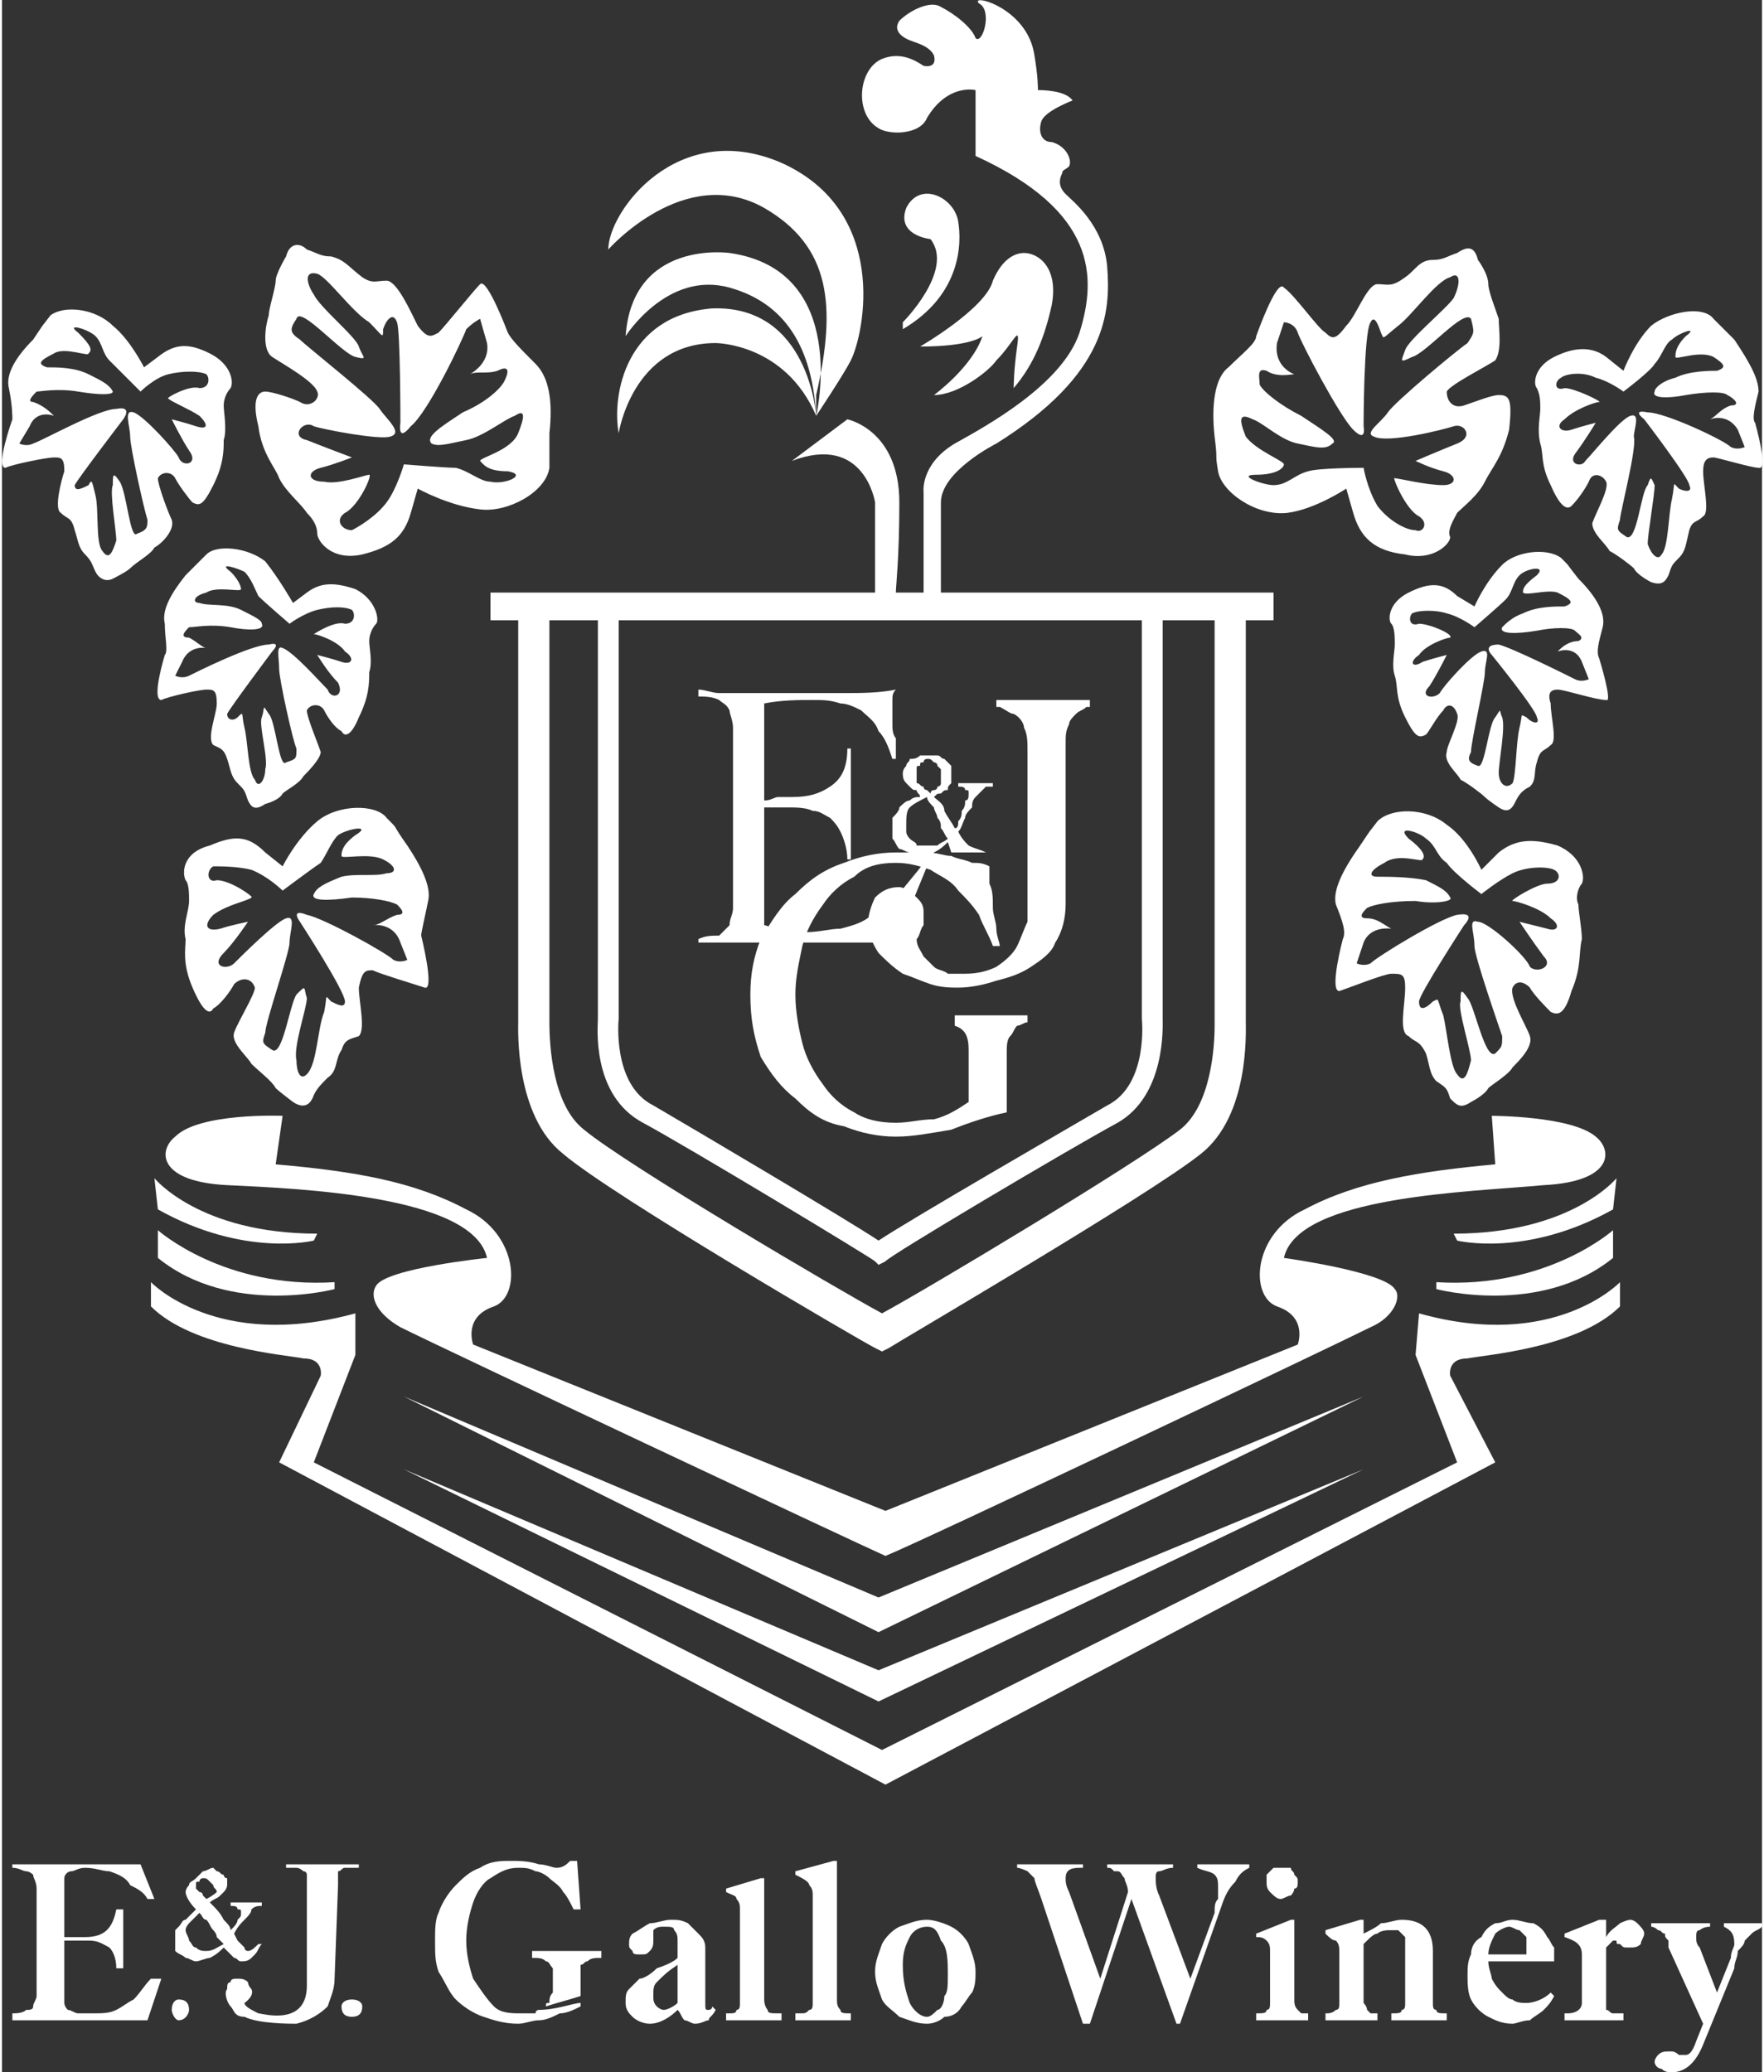 <?xml version="1.0" encoding="UTF-8"?>
<svg xmlns="http://www.w3.org/2000/svg" xmlns:xlink="http://www.w3.org/1999/xlink" xmlns:xodm="http://www.corel.com/coreldraw/odm/2003" xml:space="preserve" width="275px" height="323px" version="1.0" style="shape-rendering:geometricPrecision; text-rendering:geometricPrecision; image-rendering:optimizeQuality; fill-rule:evenodd; clip-rule:evenodd" viewBox="0 0 5.08 5.98">
 <rect x="0" y="0" width="5.08" height="5.98" fill="#333333" stroke="none"/>
 <defs>
  <style type="text/css">
   
    .fil1 {fill:white}
    .fil0 {fill:white;fill-rule:nonzero}
   
  </style>
 </defs>
 <g id="Capa_x0020_1">
  <g id="_2536689834528">
   <g>
    <polygon class="fil0" points="1.16,4.03 2.53,4.61 3.93,4.03 2.53,4.71 "></polygon>
   </g>
   <g>
    <polygon class="fil0" points="1.16,4.24 2.53,4.82 3.93,4.24 2.53,4.91 "></polygon>
   </g>
   <g>
    <path class="fil0" d="M0.44 3.4c0,0 0.13,0.16 0.47,0.16l-0.01 0.02c0,0 -0.2,0.05 -0.45,-0.09l-0.01 -0.09z"></path>
   </g>
   <g>
    <path class="fil0" d="M0.45 3.55c0,0 0.19,0.17 0.51,0.15l0 0.02c0,0 -0.3,0.08 -0.51,-0.09l0 -0.08z"></path>
   </g>
   <g>
    <path class="fil0" d="M4.6 3.28c-0.07,-0.06 -0.3,-0.06 -0.3,-0.06l0.01 0.14c-0.22,0.02 -0.4,0.05 -0.55,0.13 -0.15,0.07 -0.16,0.25 -0.08,0.28 0.09,0.03 0.06,0.11 0.06,0.11l-1.19 0.48 0 0 -1.19 -0.48c0,0 -0.03,-0.08 0.06,-0.11 0.08,-0.03 0.07,-0.21 -0.08,-0.28 -0.15,-0.08 -0.32,-0.11 -0.55,-0.13l0.02 -0.14c0,0 -0.24,-0.01 -0.31,0.06 -0.05,0.04 -0.05,0.13 0.15,0.14 0.21,0.01 0.71,0.03 0.75,0.21 0,0 -0.29,0.03 -0.32,0.08 -0.02,0.03 0,0.08 0.07,0.12 0.12,0.06 1.31,0.62 1.4,0.66l0 0c0.1,-0.04 1.28,-0.6 1.4,-0.66 0.07,-0.03 0.09,-0.09 0.07,-0.11 -0.03,-0.05 -0.32,-0.09 -0.32,-0.09 0.04,-0.18 0.54,-0.19 0.75,-0.21 0.2,-0.01 0.2,-0.1 0.15,-0.14z"></path>
   </g>
   <g>
    <path class="fil0" d="M4.66 3.4c0,0 -0.13,0.16 -0.47,0.16l0.01 0.02c0,0 0.2,0.05 0.45,-0.09l0.01 -0.09z"></path>
   </g>
   <g>
    <path class="fil0" d="M4.65 3.55c0,0 -0.19,0.17 -0.51,0.15l0 0.02c0,0 0.3,0.08 0.51,-0.09l0 -0.08z"></path>
   </g>
   <g>
    <path class="fil0" d="M4.23 3.92c0.05,-0.01 0.32,-0.03 0.44,-0.15l0 -0.07c0,0 -0.19,0.2 -0.58,0.09l-0.01 0.12 0.12 0.31 -1.66 0.83 -1.64 -0.83 0.12 -0.31 0 -0.12c-0.4,0.11 -0.59,-0.09 -0.59,-0.09l0 0.07c0.12,0.12 0.39,0.14 0.44,0.15 0.06,0 0.05,0.05 0.05,0.05l-0.12 0.25 1.75 0.93 1.76 -0.93 -0.13 -0.25c0,0 -0.01,-0.05 0.05,-0.05z"></path>
   </g>
  </g>
  <g id="_2536689837792">
   <g>
    <path class="fil0" d="M2.25 0.47c0.31,0.14 0.24,0.49 0.2,0.57 -0.02,0.04 -0.1,0.16 -0.1,0.16l0 -0.06c0.06,-0.26 0.04,-0.43 -0.15,-0.54 -0.23,-0.13 -0.45,0.12 -0.45,0.12 0,-0.11 0.2,-0.38 0.5,-0.25zm-0.45 0.5l0 0c0,0 0.12,-0.19 0.3,-0.14 0.18,0.05 0.24,0.2 0.25,0.37 0,0 0.1,-0.42 -0.25,-0.47 0,0 -0.28,-0.04 -0.3,0.24zm-0.02 0.28l0 0c0,0 0.04,-0.26 0.28,-0.26 0,0 0.2,0 0.29,0.21 0,0 -0.02,-0.32 -0.3,-0.31 -0.25,0.02 -0.29,0.25 -0.27,0.36z"></path>
   </g>
  </g>
  <g id="_2536689839808">
   <g>
    <path class="fil0" d="M2.68 0.69c0,0 -0.1,-0.01 -0.07,-0.09 0.04,-0.08 0.14,-0.03 0.15,0.04 0.01,0.06 0.01,0.21 -0.16,0.31l0 -0.02c0,0 0.15,-0.15 0.08,-0.24zm0.15 0.28l0 0c-0.03,0.09 -0.14,0.17 -0.14,0.17 0.07,0 0.16,-0.07 0.18,-0.1 0.05,-0.05 0.07,-0.11 0.06,-0.04 -0.01,0.07 -0.01,0.12 -0.01,0.12 0.06,-0.07 0.09,-0.15 0.11,-0.24 0.02,-0.11 -0.04,-0.15 -0.08,-0.15 -0.02,0 -0.06,0.01 -0.09,0.08 -0.02,0.08 -0.21,0.19 -0.21,0.19 0.15,0 0.18,-0.03 0.18,-0.03zm0.84 0.82l0 0 0 -0.08 -0.96 0c0,-0.03 0,-0.16 0,-0.26 0,-0.09 0.16,-0.17 0.16,-0.17 0.32,-0.2 0.33,-0.38 0.32,-0.51 -0.01,-0.12 -0.1,-0.19 -0.12,-0.21 -0.02,-0.02 -0.02,-0.04 -0.01,-0.06 0,-0.01 0.01,-0.01 0.02,-0.02 0.01,-0.02 -0.01,-0.06 -0.05,-0.07 -0.03,0 -0.04,-0.03 -0.03,-0.06 0.01,-0.03 0.09,-0.06 0.09,-0.06 -0.02,-0.03 -0.09,-0.03 -0.1,-0.03 0,-0.01 0,-0.04 -0.01,-0.1 -0.02,-0.14 -0.19,-0.18 -0.16,-0.15 0.04,0.02 0.01,0.12 -0.01,0.1 -0.01,-0.03 -0.06,-0.07 -0.1,-0.09 -0.03,-0.02 -0.09,0.01 -0.12,0.04 -0.02,0.03 0.01,0.05 0.04,0.06 0.03,0.01 0.05,0.02 0.06,0.04 0.01,0.04 -0.03,0.03 -0.03,0.03 -0.03,-0.02 -0.07,-0.04 -0.12,-0.02 -0.07,0.03 -0.08,0.16 -0.01,0.2 0.03,0.02 0.12,0.02 0.14,-0.03 0.06,-0.1 0.14,-0.08 0.14,-0.08l0 0.19c0.35,0.16 0.35,0.35 0.3,0.51 -0.05,0.15 -0.27,0.27 -0.36,0.32 -0.1,0.06 -0.09,0.14 -0.09,0.14l0 0.29 -0.08 0c0,-0.02 0.01,-0.1 0.01,-0.26 0,-0.21 -0.15,-0.24 -0.15,-0.24l-0.16 0.12c0.21,-0.08 0.24,0.12 0.24,0.12l0 0.26 -1.11 0 0 0.08 0.08 0 0 1.16c0,0.02 -0.01,0.27 0.13,0.38 0.14,0.12 0.86,0.54 0.9,0.56l0.02 0.01 0.02 -0.01c0.03,-0.02 0.75,-0.44 0.9,-0.56 0.14,-0.11 0.13,-0.35 0.13,-0.38l0 -1.16 0.08 0zm-1.89 1.15l0 0 0 0 0 -1.15 1.51 0 0 1.15 0 0c0,0 0.02,0.19 -0.1,0.25 -0.12,0.07 -0.57,0.33 -0.66,0.39 -0.09,-0.06 -0.53,-0.32 -0.65,-0.39 -0.12,-0.06 -0.1,-0.25 -0.1,-0.25zm1.62 0.32l0 0c-0.13,0.1 -0.73,0.46 -0.86,0.53 -0.13,-0.07 -0.74,-0.43 -0.86,-0.53 -0.09,-0.07 -0.1,-0.24 -0.1,-0.31l0 -1.16 0.14 0 0 1.15c0,0.02 -0.02,0.22 0.13,0.3 0.13,0.07 0.66,0.39 0.67,0.4l0.01 0.01 0.02 -0.01c0,-0.01 0.54,-0.33 0.67,-0.4 0.14,-0.08 0.13,-0.28 0.13,-0.3l0 -1.15 0.15 0 0 1.16 0 0.01c0,0.06 -0.01,0.23 -0.1,0.3z"></path>
   </g>
  </g>
  <g id="_2536689842448">
   <g>
    <path class="fil1" d="M3.73 1.08c0,0 -0.06,-0.02 -0.05,-0.09 0.02,-0.06 0.02,-0.06 0.02,-0.06 0,0 0.03,0 0.04,0.03 0.01,0.03 0.12,0.24 0.16,0.28 0.04,0.04 0.03,-0.01 0.03,-0.01 0,0 0,-0.27 0.02,-0.3 0.01,-0.02 0.02,0 0.03,0.03 0.01,0.02 0,0.02 0.05,-0.02 0.04,-0.03 0.11,-0.13 0.15,-0.14 0.03,-0.02 0.03,0.02 0.01,0.06 -0.02,0.03 -0.13,0.12 -0.14,0.15 -0.01,0.03 -0.02,0.04 0.02,0.02 0.04,-0.01 0.15,-0.14 0.17,-0.11 0.01,0.04 0.01,0.04 -0.01,0.07 -0.03,0.02 -0.21,0.17 -0.23,0.2 -0.02,0.03 -0.07,0.06 -0.04,0.07 0.04,0.02 0.2,-0.02 0.23,-0.03 0.03,-0.01 0.06,0.03 0.01,0.05 -0.05,0.02 -0.12,0.05 -0.12,0.05 0,0 0.04,0.02 0.08,0.03 0.04,0.01 0.04,0.04 0,0.04 -0.05,0 -0.13,-0.02 -0.14,-0.02 -0.01,-0.01 0.03,0.09 0.07,0.11 0.03,0.02 0.01,0.05 -0.01,0.04 -0.03,0 -0.08,-0.03 -0.11,-0.07 -0.03,-0.05 -0.04,-0.11 -0.04,-0.11 0,0 -0.13,0 -0.16,0.01 -0.04,0.01 -0.06,0.04 -0.1,0.04 -0.03,0 -0.11,-0.03 -0.05,-0.03 0.06,0 0.08,-0.02 0.08,-0.03 0,-0.01 -0.08,-0.04 -0.11,-0.08 -0.02,-0.05 -0.02,-0.07 0.02,-0.05 0.03,0.01 0.08,0.06 0.13,0.07 0.05,0.01 0.08,0.02 0.1,0 0.02,-0.01 -0.03,-0.04 -0.09,-0.08 -0.06,-0.03 -0.11,-0.07 -0.12,-0.09 0,-0.02 -0.01,-0.05 0.02,-0.04 0.03,0.02 0.07,0.01 0.08,0.01zm-0.19 -0.02l0 0c-0.04,0.03 -0.05,0.11 -0.04,0.2 0.01,0.08 0,0.04 0.01,0.1 0.01,0.06 0.11,0.13 0.2,0.12 0.08,-0.01 0.17,-0.07 0.17,-0.07 0,0 0,0 0.02,0.07 0.02,0.07 0.06,0.11 0.15,0.12 0.08,0.02 0.13,-0.03 0.13,-0.05 -0.01,-0.02 0.01,-0.05 0.02,-0.07 0.02,-0.02 0.06,-0.05 0.08,-0.09 0.02,-0.04 0.05,-0.07 0.07,-0.15 0.01,-0.09 0,-0.1 -0.03,-0.1 -0.02,0 -0.07,0.02 -0.1,0.03 -0.03,0.01 -0.05,-0.01 -0.05,-0.04 0.01,-0.02 0.11,-0.07 0.14,-0.09 0.02,-0.03 0.01,-0.09 0.01,-0.12 -0.01,-0.03 -0.03,-0.08 -0.03,-0.1 0,-0.03 -0.03,-0.07 -0.03,-0.07 -0.01,-0.04 -0.03,-0.04 -0.06,-0.02 -0.03,0.01 -0.04,0.02 -0.07,0.02 -0.04,0 -0.05,0.03 -0.08,0.05 -0.04,0.03 -0.05,0.02 -0.08,0.02 -0.03,0 -0.06,0.09 -0.09,0.12 -0.03,0.04 -0.04,0.04 -0.06,0.02 -0.02,-0.01 -0.09,-0.11 -0.12,-0.13 -0.02,-0.03 -0.08,0.14 -0.08,0.14 0,0.02 -0.04,0.05 -0.08,0.09zm1.39 0.15l0 0c0,0 0.05,-0.02 0.08,0.03 0.02,0.05 0.02,0.05 0.02,0.05 0,0 -0.02,0.01 -0.04,0 -0.02,-0.02 -0.19,-0.1 -0.24,-0.1 -0.05,-0.01 -0.01,0.02 -0.01,0.02 0,0 0.13,0.17 0.13,0.19 0.01,0.02 -0.01,0.02 -0.03,0.01 -0.02,-0.02 -0.01,-0.02 -0.02,0.03 -0.01,0.04 -0.01,0.14 -0.03,0.16 -0.01,0.02 -0.03,0 -0.04,-0.03 0,-0.03 0.02,-0.14 0.02,-0.17 -0.01,-0.02 -0.01,-0.03 -0.02,0 -0.02,0.02 -0.03,0.16 -0.06,0.15 -0.03,-0.02 -0.03,-0.02 -0.02,-0.05 0,-0.02 0.05,-0.21 0.04,-0.24 0,-0.02 0.02,-0.07 -0.01,-0.06 -0.03,0.01 -0.11,0.11 -0.13,0.13 -0.01,0.02 -0.05,0.01 -0.03,-0.02 0.03,-0.04 0.06,-0.09 0.06,-0.09 0,0 -0.04,0.01 -0.07,0.02 -0.03,0.01 -0.05,-0.01 -0.02,-0.03 0.03,-0.03 0.09,-0.05 0.1,-0.05 0.01,0 -0.07,-0.04 -0.1,-0.04 -0.03,0.01 -0.03,-0.02 -0.01,-0.03 0.01,-0.01 0.06,-0.02 0.1,0 0.04,0.01 0.08,0.04 0.08,0.04 0,0 0.08,-0.06 0.09,-0.08 0.02,-0.02 0.03,-0.06 0.05,-0.07 0.02,-0.02 0.08,-0.04 0.04,-0.01 -0.03,0.03 -0.03,0.05 -0.03,0.06 0,0.01 0.07,-0.02 0.11,0 0.03,0.02 0.04,0.03 0.01,0.04 -0.02,0 -0.08,0 -0.12,0.02 -0.04,0.01 -0.06,0.03 -0.06,0.04 -0.01,0.02 0.04,0.02 0.09,0.01 0.06,-0.01 0.11,-0.01 0.12,0 0.02,0.01 0.04,0.03 0.01,0.03 -0.03,0.01 -0.04,0.03 -0.06,0.04zm0.14 -0.08l0 0c0,-0.04 -0.03,-0.09 -0.07,-0.15 -0.05,-0.05 -0.02,-0.02 -0.06,-0.06 -0.03,-0.04 -0.13,-0.02 -0.18,0.02 -0.05,0.05 -0.08,0.13 -0.08,0.13 0,0 0,0 -0.05,-0.04 -0.04,-0.03 -0.09,-0.03 -0.15,0 -0.06,0.03 -0.06,0.08 -0.05,0.09 0.01,0.02 0.01,0.04 0.01,0.06 0,0.02 -0.01,0.06 0,0.1 0.01,0.03 0,0.06 0.03,0.12 0.03,0.07 0.05,0.07 0.06,0.06 0.02,-0.02 0.04,-0.05 0.05,-0.07 0.01,-0.03 0.04,-0.02 0.05,0 0.01,0.02 -0.03,0.09 -0.04,0.12 0,0.03 0.04,0.06 0.05,0.08 0.02,0.01 0.06,0.04 0.07,0.05 0.01,0.02 0.05,0.04 0.05,0.04 0.03,0.01 0.04,0 0.05,-0.02 0.01,-0.03 0.01,-0.03 0.03,-0.05 0.02,-0.02 0.02,-0.04 0.03,-0.08 0.01,-0.03 0.02,-0.02 0.04,-0.04 0.02,-0.01 0,-0.09 0,-0.13 0,-0.03 0.01,-0.04 0.03,-0.04 0.01,0 0.11,0.03 0.13,0.03 0.03,0.01 -0.01,-0.13 -0.01,-0.13 -0.01,-0.01 0,-0.05 0.01,-0.09zm-0.58 0.75l0 0c0,0 0.05,-0.02 0.07,0.03 0.02,0.05 0.02,0.05 0.02,0.05 0,0 -0.02,0.01 -0.04,0 -0.02,-0.01 -0.18,-0.09 -0.22,-0.1 -0.05,0 -0.02,0.03 -0.02,0.03 0,0 0.13,0.16 0.13,0.18 0.01,0.02 -0.01,0.02 -0.03,0 -0.02,-0.01 -0.01,-0.01 -0.02,0.03 -0.01,0.04 -0.01,0.14 -0.02,0.16 -0.02,0.02 -0.04,0 -0.04,-0.03 0,-0.03 0.02,-0.13 0.01,-0.16 -0.01,-0.02 0,-0.03 -0.02,0 -0.02,0.02 -0.03,0.15 -0.05,0.14 -0.03,-0.01 -0.03,-0.02 -0.02,-0.04 0,-0.03 0.04,-0.2 0.04,-0.23 0,-0.03 0.02,-0.07 -0.01,-0.06 -0.03,0.01 -0.11,0.1 -0.12,0.12 -0.02,0.02 -0.06,0.01 -0.03,-0.02 0.02,-0.03 0.05,-0.09 0.05,-0.09 0,0 -0.04,0.01 -0.07,0.02 -0.03,0.02 -0.04,0 -0.01,-0.02 0.02,-0.03 0.08,-0.05 0.09,-0.05 0.01,-0.01 -0.06,-0.04 -0.09,-0.04 -0.03,0.01 -0.03,-0.02 -0.02,-0.03 0.02,-0.01 0.07,-0.01 0.1,0 0.04,0.01 0.08,0.04 0.08,0.04 0,0 0.07,-0.06 0.09,-0.08 0.02,-0.02 0.02,-0.05 0.04,-0.07 0.02,-0.02 0.08,-0.03 0.05,0 -0.04,0.03 -0.04,0.04 -0.04,0.05 0.01,0.01 0.07,-0.01 0.1,0 0.04,0.02 0.05,0.03 0.02,0.04 -0.03,0 -0.08,0 -0.12,0.02 -0.03,0.01 -0.05,0.03 -0.06,0.04 -0.01,0.02 0.04,0.02 0.1,0.01 0.05,-0.01 0.1,-0.01 0.11,0 0.01,0.01 0.03,0.02 0.01,0.03 -0.03,0 -0.05,0.02 -0.06,0.03zm0.13 -0.07l0 0c0.01,-0.04 -0.02,-0.09 -0.07,-0.14 -0.04,-0.05 -0.02,-0.03 -0.05,-0.06 -0.04,-0.03 -0.13,-0.02 -0.17,0.02 -0.05,0.05 -0.08,0.12 -0.08,0.12 0,0 0,0 -0.05,-0.03 -0.04,-0.04 -0.08,-0.04 -0.14,-0.01 -0.06,0.03 -0.06,0.08 -0.05,0.09 0.01,0.01 0.01,0.04 0.01,0.06 0,0.02 -0.01,0.06 0,0.09 0.01,0.03 0,0.06 0.03,0.12 0.03,0.06 0.04,0.06 0.06,0.05 0.01,-0.01 0.03,-0.05 0.05,-0.07 0.01,-0.02 0.03,-0.02 0.04,0.01 0.01,0.02 -0.03,0.09 -0.03,0.11 -0.01,0.03 0.03,0.06 0.04,0.08 0.02,0.01 0.06,0.04 0.07,0.05 0.01,0.01 0.04,0.03 0.04,0.03 0.03,0.02 0.04,0 0.05,-0.02 0.01,-0.02 0.02,-0.03 0.04,-0.04 0.02,-0.02 0.01,-0.04 0.02,-0.07 0.01,-0.04 0.02,-0.03 0.04,-0.05 0.02,-0.01 0,-0.08 0,-0.12 -0.01,-0.03 0,-0.04 0.02,-0.04 0.02,0 0.11,0.03 0.14,0.03 0.02,0.01 -0.02,-0.12 -0.02,-0.12 -0.01,-0.02 0,-0.05 0.01,-0.09zm-0.68 0.84l0 0c-0.03,0 -0.01,-0.02 0,-0.03 0.02,-0.01 0.07,-0.02 0.14,-0.02 0.06,0.01 0.11,0 0.1,-0.01 -0.01,-0.02 -0.03,-0.03 -0.07,-0.05 -0.05,-0.01 -0.11,-0.01 -0.14,-0.01 -0.03,0 -0.02,-0.02 0.02,-0.04 0.04,-0.03 0.11,0 0.11,-0.01 0.01,-0.01 0,-0.03 -0.04,-0.06 -0.04,-0.04 0.03,-0.02 0.05,0 0.03,0.02 0.03,0.05 0.06,0.07 0.02,0.03 0.1,0.09 0.1,0.09 0,0 0.05,-0.04 0.09,-0.06 0.04,-0.02 0.1,-0.02 0.12,-0.01 0.02,0.01 0.02,0.04 -0.02,0.04 -0.03,0 -0.11,0.05 -0.1,0.05 0.01,0 0.08,0.02 0.11,0.05 0.03,0.02 0.02,0.04 -0.01,0.03 -0.04,-0.01 -0.08,-0.02 -0.08,-0.02 0,0 0.04,0.06 0.07,0.1 0.03,0.03 -0.02,0.05 -0.04,0.03 -0.01,-0.03 -0.12,-0.13 -0.15,-0.13 -0.03,-0.01 -0.01,0.03 -0.01,0.07 0,0.03 0.07,0.23 0.08,0.26 0,0.03 0,0.03 -0.02,0.05 -0.03,0.02 -0.06,-0.14 -0.08,-0.16 -0.02,-0.03 -0.02,-0.02 -0.02,0.01 -0.01,0.02 0.03,0.14 0.03,0.17 -0.01,0.04 -0.02,0.07 -0.04,0.04 -0.02,-0.02 -0.03,-0.13 -0.04,-0.17 -0.02,-0.05 -0.01,-0.05 -0.03,-0.04 -0.02,0.02 -0.04,0.03 -0.04,0 0,-0.02 0.13,-0.22 0.13,-0.22 0,0 0.04,-0.04 -0.02,-0.03 -0.05,0.01 -0.23,0.12 -0.25,0.14 -0.02,0.01 -0.04,0 -0.04,0 0,0 0,0 0.02,-0.06 0.02,-0.05 0.08,-0.04 0.08,-0.04 -0.02,-0.01 -0.04,-0.03 -0.07,-0.03zm-0.07 0.06l0 0c0,0 -0.04,0.15 -0.01,0.15 0.03,-0.01 0.13,-0.05 0.15,-0.05 0.03,0 0.04,0 0.04,0.04 0,0.05 -0.02,0.13 0.01,0.14 0.02,0.02 0.03,0.01 0.05,0.05 0.01,0.03 0.01,0.06 0.03,0.08 0.03,0.02 0.03,0.02 0.04,0.05 0.02,0.02 0.03,0.03 0.06,0.01 0,0 0.04,-0.02 0.05,-0.04 0.01,-0.01 0.06,-0.04 0.07,-0.06 0.02,-0.02 0.06,-0.06 0.05,-0.09 -0.01,-0.03 -0.06,-0.11 -0.05,-0.14 0.01,-0.02 0.03,-0.02 0.05,0 0.01,0.02 0.05,0.06 0.06,0.07 0.02,0.01 0.04,0.01 0.06,-0.06 0.03,-0.07 0.02,-0.11 0.03,-0.15 0,-0.03 -0.01,-0.08 -0.01,-0.1 -0.01,-0.02 0,-0.05 0.01,-0.06 0.01,-0.02 0,-0.08 -0.07,-0.11 -0.07,-0.02 -0.12,-0.02 -0.17,0.02 -0.05,0.05 -0.05,0.05 -0.05,0.05 0,0 -0.04,-0.09 -0.1,-0.13 -0.06,-0.05 -0.16,-0.05 -0.2,-0.01 -0.03,0.04 -0.01,0.01 -0.05,0.07 -0.05,0.07 -0.08,0.13 -0.07,0.17 0.02,0.05 0.03,0.08 0.02,0.1z"></path>
   </g>
  </g>
  <g id="_2536689842688">
   <g>
    <path class="fil1" d="M1.43 1.07c0.04,-0.02 0.03,0.01 0.02,0.03 -0.01,0.02 -0.05,0.06 -0.12,0.09 -0.06,0.04 -0.11,0.07 -0.09,0.09 0.02,0.01 0.05,0 0.1,-0.01 0.05,-0.01 0.11,-0.06 0.14,-0.07 0.03,-0.02 0.03,0 0.01,0.05 -0.02,0.05 -0.11,0.07 -0.11,0.08 0.01,0.01 0.02,0.03 0.08,0.03 0.06,0.01 -0.01,0.04 -0.05,0.03 -0.03,0 -0.06,-0.03 -0.1,-0.04 -0.03,0 -0.15,-0.01 -0.15,-0.01 0,0 -0.02,0.07 -0.05,0.11 -0.03,0.04 -0.08,0.07 -0.1,0.08 -0.03,0 -0.05,-0.03 -0.02,-0.05 0.04,-0.02 0.08,-0.11 0.07,-0.11 -0.01,0 -0.09,0.03 -0.13,0.02 -0.05,0 -0.05,-0.03 -0.01,-0.04 0.04,-0.01 0.09,-0.03 0.09,-0.03 0,0 -0.08,-0.03 -0.13,-0.05 -0.05,-0.01 -0.01,-0.06 0.02,-0.04 0.03,0.01 0.19,0.04 0.22,0.03 0.04,-0.01 -0.01,-0.05 -0.03,-0.08 -0.02,-0.03 -0.21,-0.18 -0.23,-0.2 -0.03,-0.02 -0.03,-0.03 -0.01,-0.06 0.01,-0.04 0.13,0.1 0.17,0.11 0.04,0.01 0.02,0 0.01,-0.03 -0.01,-0.03 -0.11,-0.11 -0.13,-0.15 -0.02,-0.03 -0.03,-0.07 0.01,-0.06 0.03,0.01 0.1,0.11 0.15,0.14 0.04,0.04 0.04,0.05 0.04,0.02 0.01,-0.03 0.03,-0.05 0.04,-0.02 0.01,0.02 0.01,0.29 0.01,0.29 0,0 -0.01,0.06 0.03,0.01 0.05,-0.04 0.15,-0.25 0.16,-0.28 0.02,-0.02 0.04,-0.03 0.04,-0.03 0,0 0,0 0.02,0.07 0.01,0.06 -0.05,0.09 -0.05,0.09 0.02,-0.01 0.05,0 0.08,-0.01zm0.03 -0.11l0 0c0,0 -0.06,-0.16 -0.08,-0.14 -0.02,0.02 -0.1,0.12 -0.12,0.14 -0.02,0.01 -0.03,0.02 -0.06,-0.02 -0.02,-0.04 -0.06,-0.13 -0.09,-0.13 -0.03,0 -0.04,0.01 -0.07,-0.01 -0.04,-0.03 -0.05,-0.05 -0.09,-0.06 -0.03,0 -0.04,-0.01 -0.07,-0.02 -0.02,-0.02 -0.05,-0.02 -0.06,0.02 0,0 -0.03,0.05 -0.03,0.07 0,0.02 -0.02,0.08 -0.02,0.1 -0.01,0.03 -0.02,0.1 0.01,0.12 0.03,0.02 0.12,0.07 0.13,0.1 0.01,0.02 -0.02,0.05 -0.05,0.03 -0.02,-0.01 -0.08,-0.03 -0.1,-0.03 -0.02,0 -0.04,0.02 -0.02,0.1 0.01,0.08 0.05,0.12 0.06,0.15 0.02,0.04 0.06,0.07 0.08,0.1 0.02,0.02 0.03,0.04 0.03,0.06 0,0.02 0.04,0.08 0.13,0.06 0.08,-0.02 0.12,-0.05 0.14,-0.12 0.02,-0.07 0.02,-0.07 0.02,-0.07 0,0 0.09,0.05 0.18,0.06 0.08,0.01 0.19,-0.05 0.2,-0.12 0,-0.06 0,-0.01 0,-0.1 0.01,-0.09 0,-0.16 -0.04,-0.2 -0.04,-0.04 -0.07,-0.07 -0.08,-0.09zm-1.37 0.2l0 0c-0.02,0 0,-0.02 0.01,-0.03 0.01,0 0.06,-0.01 0.12,0 0.06,0.01 0.1,0.01 0.1,0 -0.01,-0.02 -0.03,-0.03 -0.07,-0.05 -0.04,-0.02 -0.09,-0.02 -0.12,-0.02 -0.03,-0.01 -0.02,-0.02 0.02,-0.04 0.03,-0.02 0.1,0.01 0.1,0 0.01,-0.01 0.01,-0.02 -0.03,-0.06 -0.04,-0.03 0.03,-0.01 0.05,0.01 0.02,0.02 0.02,0.05 0.04,0.07 0.02,0.02 0.09,0.09 0.09,0.09 0,0 0.04,-0.04 0.08,-0.05 0.04,-0.01 0.09,-0.01 0.11,0 0.01,0.01 0.01,0.04 -0.02,0.04 -0.03,-0.01 -0.1,0.03 -0.09,0.03 0.01,0.01 0.06,0.03 0.09,0.05 0.03,0.03 0.02,0.04 -0.01,0.03 -0.03,-0.01 -0.07,-0.02 -0.07,-0.02 0,0 0.03,0.06 0.05,0.09 0.03,0.04 -0.02,0.05 -0.03,0.02 -0.01,-0.02 -0.1,-0.12 -0.13,-0.13 -0.03,-0.01 -0.01,0.04 -0.01,0.07 0,0.03 0.04,0.21 0.05,0.24 0,0.02 0,0.03 -0.03,0.04 -0.02,0.02 -0.03,-0.12 -0.05,-0.15 -0.02,-0.03 -0.02,-0.02 -0.02,0.01 -0.01,0.02 0.01,0.13 0.01,0.16 -0.01,0.03 -0.02,0.06 -0.04,0.03 -0.02,-0.02 -0.01,-0.12 -0.02,-0.16 -0.01,-0.04 -0.01,-0.05 -0.02,-0.03 -0.02,0.01 -0.04,0.02 -0.04,0 0.01,-0.02 0.14,-0.19 0.14,-0.19 0,0 0.03,-0.04 -0.02,-0.03 -0.05,0 -0.21,0.09 -0.24,0.1 -0.02,0.01 -0.04,0 -0.04,0 0,0 0,0 0.03,-0.05 0.02,-0.05 0.07,-0.03 0.07,-0.03 -0.01,-0.01 -0.03,-0.03 -0.06,-0.04zm-0.06 0.05l0 0c0,0 -0.05,0.14 -0.02,0.14 0.02,-0.01 0.12,-0.03 0.14,-0.03 0.02,0 0.03,0 0.03,0.04 -0.01,0.03 -0.03,0.11 -0.01,0.12 0.02,0.02 0.03,0.01 0.04,0.05 0.01,0.03 0.01,0.05 0.03,0.07 0.02,0.02 0.02,0.03 0.03,0.05 0.01,0.02 0.03,0.03 0.05,0.02 0,0 0.04,-0.02 0.05,-0.03 0.02,-0.02 0.06,-0.04 0.07,-0.06 0.02,-0.01 0.06,-0.05 0.05,-0.08 -0.01,-0.02 -0.04,-0.1 -0.04,-0.12 0.01,-0.02 0.04,-0.02 0.05,0 0.01,0.02 0.04,0.06 0.05,0.07 0.02,0.01 0.03,0.01 0.06,-0.05 0.03,-0.06 0.03,-0.1 0.03,-0.13 0.01,-0.03 0,-0.08 0,-0.1 0,-0.02 0.01,-0.04 0.02,-0.05 0.01,-0.02 0,-0.07 -0.06,-0.1 -0.06,-0.03 -0.1,-0.03 -0.15,0.01 -0.04,0.03 -0.04,0.03 -0.04,0.03 0,0 -0.04,-0.08 -0.09,-0.12 -0.05,-0.05 -0.14,-0.06 -0.18,-0.03 -0.03,0.04 -0.01,0.01 -0.05,0.07 -0.05,0.05 -0.08,0.1 -0.07,0.14 0.01,0.05 0.01,0.08 0.01,0.09zm0.51 0.63l0 0c-0.03,0 -0.01,-0.02 0,-0.03 0.02,0 0.06,-0.01 0.12,0 0.05,0.01 0.1,0.01 0.09,-0.01 0,-0.01 -0.02,-0.02 -0.06,-0.04 -0.04,-0.02 -0.09,-0.01 -0.12,-0.02 -0.02,0 -0.02,-0.02 0.02,-0.03 0.03,-0.02 0.1,0 0.1,-0.01 0,0 0,-0.02 -0.03,-0.05 -0.04,-0.03 0.02,-0.01 0.04,0 0.02,0.02 0.03,0.05 0.04,0.07 0.02,0.02 0.09,0.08 0.09,0.08 0,0 0.04,-0.03 0.08,-0.04 0.04,-0.01 0.08,-0.01 0.1,0 0.01,0.01 0.01,0.04 -0.02,0.04 -0.03,-0.01 -0.09,0.03 -0.09,0.03 0.01,0 0.07,0.02 0.09,0.05 0.03,0.02 0.02,0.04 -0.01,0.03 -0.03,-0.01 -0.07,-0.02 -0.07,-0.02 0,0 0.03,0.05 0.06,0.08 0.02,0.04 -0.02,0.05 -0.03,0.02 -0.02,-0.02 -0.1,-0.11 -0.13,-0.12 -0.02,-0.01 -0.01,0.03 -0.01,0.06 0,0.03 0.04,0.21 0.05,0.23 0,0.03 0,0.03 -0.03,0.04 -0.02,0.02 -0.03,-0.12 -0.05,-0.14 -0.02,-0.03 -0.01,-0.02 -0.02,0.01 -0.01,0.02 0.02,0.12 0.01,0.15 0,0.03 -0.02,0.06 -0.03,0.03 -0.02,-0.02 -0.02,-0.11 -0.03,-0.15 -0.01,-0.04 0,-0.05 -0.02,-0.03 -0.01,0.01 -0.03,0.01 -0.03,-0.01 0.01,-0.02 0.13,-0.18 0.13,-0.18 0,0 0.03,-0.03 -0.01,-0.02 -0.05,0 -0.21,0.08 -0.23,0.09 -0.02,0.01 -0.04,0 -0.04,0 0,0 0,0 0.02,-0.04 0.02,-0.05 0.07,-0.04 0.07,-0.04 -0.01,0 -0.03,-0.02 -0.05,-0.03zm-0.07 0.05l0 0c0,0 -0.04,0.13 -0.01,0.13 0.02,-0.01 0.11,-0.03 0.13,-0.03 0.02,0 0.03,0 0.03,0.04 0,0.03 -0.03,0.1 -0.01,0.12 0.02,0.01 0.03,0.01 0.04,0.04 0.01,0.03 0.01,0.05 0.03,0.07 0.02,0.02 0.02,0.02 0.03,0.05 0.01,0.02 0.02,0.03 0.05,0.01 0,0 0.04,-0.01 0.05,-0.03 0.01,-0.01 0.05,-0.03 0.06,-0.05 0.01,-0.01 0.05,-0.05 0.05,-0.07 -0.01,-0.03 -0.04,-0.1 -0.04,-0.12 0.01,-0.02 0.04,-0.02 0.05,0 0.01,0.02 0.03,0.05 0.05,0.06 0.01,0.02 0.03,0.01 0.05,-0.04 0.03,-0.06 0.03,-0.1 0.03,-0.13 0.01,-0.03 0,-0.07 0,-0.09 0,-0.02 0.01,-0.04 0.02,-0.05 0.01,-0.01 0,-0.07 -0.06,-0.1 -0.06,-0.02 -0.1,-0.02 -0.14,0.01 -0.04,0.03 -0.04,0.03 -0.04,0.03 0,0 -0.04,-0.07 -0.08,-0.12 -0.05,-0.04 -0.14,-0.05 -0.17,-0.02 -0.04,0.04 -0.01,0.01 -0.06,0.06 -0.04,0.05 -0.07,0.1 -0.06,0.14 0,0.04 0.01,0.08 0,0.09zm0.6 0.78l0 0c0,0 0.06,-0.01 0.08,0.05 0.02,0.05 0.02,0.05 0.02,0.05 0,0 -0.02,0.01 -0.04,0 -0.02,-0.02 -0.2,-0.12 -0.25,-0.13 -0.05,-0.02 -0.02,0.02 -0.02,0.02 0,0 0.13,0.2 0.13,0.23 0,0.02 -0.02,0.01 -0.04,0 -0.02,-0.02 -0.01,-0.02 -0.02,0.03 -0.02,0.05 -0.02,0.15 -0.05,0.18 -0.02,0.02 -0.03,-0.01 -0.03,-0.04 -0.01,-0.04 0.03,-0.15 0.03,-0.18 -0.01,-0.03 0,-0.04 -0.03,-0.01 -0.02,0.03 -0.04,0.18 -0.07,0.16 -0.03,-0.02 -0.03,-0.02 -0.02,-0.05 0,-0.03 0.07,-0.23 0.07,-0.26 0,-0.03 0.02,-0.08 -0.01,-0.07 -0.03,0.01 -0.13,0.11 -0.15,0.13 -0.02,0.02 -0.07,0.01 -0.03,-0.03 0.03,-0.03 0.07,-0.09 0.07,-0.09 0,0 -0.05,0.01 -0.08,0.02 -0.04,0.01 -0.05,-0.01 -0.02,-0.04 0.04,-0.03 0.1,-0.04 0.11,-0.05 0.01,0 -0.06,-0.05 -0.1,-0.05 -0.03,0.01 -0.03,-0.03 -0.01,-0.04 0.02,0 0.07,0 0.11,0.01 0.05,0.02 0.09,0.06 0.09,0.06 0,0 0.08,-0.06 0.11,-0.08 0.02,-0.03 0.03,-0.06 0.05,-0.08 0.03,-0.02 0.1,-0.03 0.05,0 -0.04,0.03 -0.04,0.05 -0.04,0.06 0,0.01 0.08,-0.01 0.12,0.01 0.04,0.02 0.04,0.04 0.01,0.04 -0.03,0.01 -0.09,0 -0.13,0.01 -0.05,0.02 -0.07,0.03 -0.08,0.05 -0.01,0.02 0.04,0.02 0.11,0.01 0.06,0 0.11,0.01 0.13,0.02 0.01,0.01 0.03,0.03 0,0.03 -0.03,0.01 -0.05,0.03 -0.07,0.03zm0.16 -0.07l0 0c0.01,-0.04 -0.02,-0.1 -0.06,-0.16 -0.05,-0.07 -0.02,-0.04 -0.06,-0.08 -0.03,-0.04 -0.14,-0.04 -0.2,0.01 -0.06,0.05 -0.1,0.13 -0.1,0.13 0,0 0,0 -0.05,-0.04 -0.05,-0.05 -0.09,-0.05 -0.16,-0.02 -0.08,0.02 -0.08,0.08 -0.07,0.1 0.01,0.01 0.01,0.04 0.01,0.06 0,0.03 -0.02,0.07 -0.01,0.11 0,0.03 -0.01,0.07 0.02,0.14 0.03,0.07 0.05,0.08 0.06,0.06 0.02,-0.01 0.05,-0.05 0.06,-0.07 0.02,-0.02 0.05,-0.02 0.06,0.01 0,0.02 -0.05,0.1 -0.06,0.13 -0.01,0.03 0.04,0.07 0.05,0.09 0.02,0.02 0.06,0.05 0.07,0.07 0.01,0.01 0.05,0.04 0.05,0.04 0.03,0.02 0.05,0.01 0.06,-0.02 0.01,-0.02 0.02,-0.03 0.04,-0.05 0.03,-0.02 0.02,-0.05 0.04,-0.08 0.01,-0.03 0.02,-0.03 0.05,-0.04 0.02,-0.02 0,-0.1 0,-0.14 0.01,-0.05 0.02,-0.05 0.04,-0.05 0.02,0.01 0.12,0.04 0.15,0.05 0.03,0.01 -0.01,-0.15 -0.01,-0.15 0,-0.01 0.01,-0.05 0.02,-0.1z"></path>
   </g>
  </g>
  <g id="_2536689844704">
   <g>
    <g>
     <path class="fil0" d="M2.2 2.67c0.01,0 0.02,0.01 0.03,0.01 0,0 0.01,0 0.02,0 0.01,0 0.02,0 0.04,0.01 0.01,0 0.02,0 0.03,0 0.04,0 0.07,-0.01 0.1,-0.01 0.04,-0.01 0.07,-0.02 0.09,-0.04 0.03,-0.02 0.05,-0.04 0.08,-0.06 0.02,-0.03 0.05,-0.06 0.07,-0.09l0.01 0.01 -0.09 0.22c-0.01,0 -0.02,0 -0.04,0 -0.01,0 -0.02,0 -0.03,0l-0.38 0c-0.02,0 -0.04,0 -0.06,0 -0.02,0 -0.04,0 -0.06,0l0 -0.01c0.02,-0.01 0.04,-0.01 0.06,-0.01 0.01,-0.01 0.02,-0.02 0.03,-0.03 0,-0.02 0.01,-0.03 0.01,-0.05 0,-0.02 0,-0.05 0,-0.08l0 -0.37c0,-0.03 0,-0.05 0,-0.07 0,-0.02 -0.01,-0.04 -0.01,-0.05 -0.01,-0.02 -0.02,-0.02 -0.03,-0.03 -0.02,-0.01 -0.04,-0.01 -0.06,-0.01l0 -0.02c0.02,0 0.04,0.01 0.06,0.01 0.02,0 0.04,0 0.07,0 0.02,0 0.04,0 0.07,0 0.02,0 0.05,0 0.08,0 0.05,0 0.09,0 0.14,0 0.05,0 0.1,0 0.15,-0.01 -0.01,0.01 -0.01,0.02 -0.01,0.03 0,0.01 0,0.01 0,0.02l0 0.05c0,0.01 0,0.03 0.01,0.04 0,0.02 0,0.04 0,0.06l-0.01 0c-0.01,-0.03 -0.02,-0.06 -0.04,-0.08 -0.01,-0.03 -0.03,-0.04 -0.05,-0.06 -0.02,-0.01 -0.04,-0.02 -0.06,-0.02 -0.03,-0.01 -0.05,-0.01 -0.08,-0.01 -0.04,0 -0.09,0 -0.14,0.01l0 0.28c0.02,0 0.03,-0.01 0.04,-0.01 0.01,0 0.03,0 0.04,0 0.05,0 0.08,-0.01 0.11,-0.03 0.03,-0.02 0.05,-0.05 0.05,-0.11l0.01 0c0,0.03 0,0.05 0,0.08 0,0.03 0,0.05 0,0.08 0,0.03 0,0.05 0,0.08 0,0.03 0,0.05 0,0.08l-0.01 0c0,-0.03 -0.01,-0.06 -0.02,-0.08 -0.01,-0.02 -0.02,-0.03 -0.03,-0.04 -0.02,-0.01 -0.03,-0.02 -0.05,-0.02 -0.02,-0.01 -0.05,-0.01 -0.07,-0.01l-0.07 0 0 0.34z"></path>
    </g>
   </g>
   <g>
    <g>
     <path class="fil0" d="M2.76 2.26c0.01,0 0.02,0 0.03,0 0.01,0 0.02,0 0.03,0 0,0 0.01,0 0.02,0 0.01,0 0.01,0 0.02,0l0 0.01c-0.01,0 -0.01,0 -0.02,0 -0.01,0.01 -0.01,0.01 -0.02,0.02 0,0 -0.01,0.01 -0.01,0.01 -0.01,0.01 -0.01,0.02 -0.01,0.03 -0.01,0.01 -0.02,0.02 -0.02,0.03 -0.01,0.02 -0.01,0.03 -0.02,0.04 0.01,0.02 0.02,0.03 0.03,0.04 0.02,0.01 0.03,0.01 0.05,0.02l0 0c0,0 0,0 -0.01,0 0,0 -0.01,0 -0.01,0 -0.01,0 -0.01,0 -0.02,0 0,0 0,0 -0.01,0 -0.01,0 -0.01,0 -0.02,0 -0.01,0 -0.02,0 -0.03,0l-0.01 -0.03c-0.01,0.01 -0.02,0.02 -0.04,0.03 -0.01,0.01 -0.03,0.01 -0.04,0.01 -0.01,0 -0.02,0 -0.03,-0.01 -0.01,0 -0.02,-0.01 -0.03,-0.01 -0.01,-0.01 -0.01,-0.02 -0.02,-0.03 0,-0.01 0,-0.02 0,-0.03 0,-0.01 0,-0.03 0,-0.03 0.01,-0.01 0.02,-0.02 0.02,-0.03 0.01,-0.01 0.02,-0.02 0.03,-0.02 0.01,-0.01 0.02,-0.01 0.03,-0.01 0,-0.01 -0.01,-0.01 -0.01,-0.02 -0.01,0 -0.01,0 -0.02,-0.01 0,0 -0.01,-0.01 -0.01,-0.01 -0.01,-0.01 -0.01,-0.02 -0.01,-0.03 0,0 0,-0.01 0.01,-0.02 0,-0.01 0.01,-0.01 0.01,-0.02 0.01,0 0.02,0 0.03,-0.01 0,0 0.01,0 0.02,0 0.01,0 0.02,0 0.03,0 0.01,0 0.01,0.01 0.02,0.01 0.01,0.01 0.01,0.01 0.02,0.02 0,0.01 0,0.02 0,0.03 0,0.01 0,0.01 0,0.02 -0.01,0.01 -0.01,0.01 -0.01,0.02 -0.01,0 -0.01,0 -0.02,0.01 -0.01,0 -0.01,0 -0.02,0.01 0.01,0.01 0.03,0.02 0.03,0.04 0.01,0.02 0.02,0.03 0.03,0.05 0.01,0 0.01,-0.01 0.01,-0.02 0.01,-0.01 0.01,-0.02 0.01,-0.03 0.01,-0.01 0.01,-0.02 0.01,-0.03 0.01,0 0.01,-0.01 0.01,-0.02 0,-0.01 0,-0.01 -0.01,-0.01 0,-0.01 -0.01,-0.01 -0.02,-0.01l0 -0.01zm-0.15 0.12l0 0c0,0.01 0,0.02 0,0.02 0,0.01 0.01,0.02 0.01,0.02 0.01,0.01 0.02,0.01 0.02,0.02 0.01,0 0.02,0 0.03,0 0.01,0 0.02,0 0.03,0 0.01,-0.01 0.02,-0.01 0.03,-0.02 -0.01,-0.01 -0.01,-0.02 -0.02,-0.03 0,-0.01 0,-0.02 -0.01,-0.03 0,-0.01 -0.01,-0.02 -0.01,-0.03 -0.01,-0.01 -0.02,-0.02 -0.02,-0.03 -0.02,0.01 -0.04,0.02 -0.05,0.03 -0.01,0.01 -0.01,0.03 -0.01,0.05zm0.03 -0.14l0 0c0,0 0,0.01 0,0.02 0.01,0 0.01,0.01 0.02,0.01 0,0.01 0.01,0.01 0.01,0.01 0.01,0.01 0.01,0.01 0.01,0.01 0,0 0,-0.01 0.01,-0.01 0,0 0.01,0 0.01,-0.01 0,0 0.01,0 0.01,-0.01 0,0 0,-0.01 0,-0.02 0,0 0,-0.01 0,-0.02 0,0 -0.01,-0.01 -0.01,-0.01 0,-0.01 -0.01,-0.01 -0.01,-0.01 -0.01,-0.01 -0.01,-0.01 -0.02,-0.01 0,0 -0.01,0 -0.01,0.01 -0.01,0 -0.01,0 -0.01,0.01 -0.01,0 -0.01,0 -0.01,0.01 0,0 0,0.01 0,0.02z"></path>
    </g>
   </g>
   <g>
    <path class="fil0" d="M3.14 2.02c-0.02,0 -0.04,0 -0.06,0 -0.03,0 -0.06,0 -0.1,0 -0.03,0 -0.06,0 -0.08,0 -0.01,0 -0.02,0 -0.03,0l0 0.02c0,0 0,0 0.01,0 0.02,0.01 0.03,0.02 0.04,0.02 0.02,0.01 0.03,0.03 0.03,0.04 0.01,0.02 0.01,0.04 0.01,0.07l0 0.41c0,0.02 0,0.05 0,0.08 -0.01,0.02 -0.02,0.05 -0.03,0.07 -0.01,0.02 -0.03,0.04 -0.06,0.06 -0.02,0.01 -0.05,0.02 -0.09,0.02 -0.02,0 -0.03,0 -0.05,0 -0.01,-0.01 -0.03,-0.01 -0.04,-0.02 -0.01,-0.01 -0.02,-0.02 -0.03,-0.03 -0.01,-0.02 -0.02,-0.03 -0.02,-0.05 0.01,-0.01 0.01,-0.03 0.02,-0.04 0,-0.02 0,-0.03 0,-0.04 0,-0.02 -0.01,-0.03 -0.02,-0.04 -0.02,-0.02 -0.04,-0.03 -0.05,-0.03 -0.03,0 -0.05,0.01 -0.07,0.03 -0.01,0.02 -0.02,0.05 -0.02,0.07 0,0.03 0.01,0.06 0.03,0.09 0.02,0.02 0.04,0.04 0.07,0.06 0.03,0.01 0.05,0.02 0.08,0.03 0.03,0.01 0.06,0.01 0.08,0.01 0.04,0 0.08,-0.01 0.11,-0.02 0.04,-0.01 0.07,-0.02 0.1,-0.04 0.03,-0.02 0.06,-0.04 0.07,-0.07 0.02,-0.03 0.03,-0.07 0.03,-0.11l0 -0.46c0,-0.03 0,-0.04 0.01,-0.06 0,-0.01 0.01,-0.02 0.02,-0.03 0.01,-0.01 0.02,-0.01 0.03,-0.02 0,0 0.01,0 0.01,0l0 -0.02z"></path>
   </g>
   <g>
    <path class="fil0" d="M2.96 2.93c-0.01,0 -0.02,0 -0.03,0 -0.03,0 -0.06,0 -0.09,0 -0.03,0 -0.06,0 -0.09,0 0,0 0,0 0,0l0 0.03c0.03,0.01 0.04,0.03 0.04,0.07l0 0.15c-0.03,0.02 -0.06,0.04 -0.1,0.05 -0.04,0 -0.07,0.01 -0.11,0.01 -0.05,0 -0.09,-0.01 -0.12,-0.03 -0.04,-0.02 -0.07,-0.05 -0.09,-0.08 -0.03,-0.04 -0.05,-0.08 -0.06,-0.12 -0.01,-0.04 -0.02,-0.09 -0.02,-0.14 0,-0.05 0.01,-0.09 0.02,-0.14 0.01,-0.04 0.03,-0.08 0.06,-0.12 0.02,-0.03 0.05,-0.06 0.09,-0.08 0.03,-0.03 0.07,-0.04 0.12,-0.04 0.04,0 0.07,0.01 0.1,0.02 0.03,0.02 0.06,0.03 0.08,0.06 0.02,0.02 0.04,0.04 0.06,0.07 0.01,0.03 0.03,0.06 0.04,0.09l0.02 0c0,-0.01 -0.01,-0.03 -0.01,-0.05 0,-0.02 -0.01,-0.04 -0.01,-0.06 0,-0.03 0,-0.05 -0.01,-0.07 0,-0.02 0,-0.04 0,-0.05 -0.02,-0.01 -0.03,-0.01 -0.05,-0.01 -0.02,-0.01 -0.04,-0.01 -0.06,-0.02 -0.02,0 -0.04,-0.01 -0.07,-0.01 -0.03,0 -0.06,0 -0.09,0 -0.05,0 -0.1,0.01 -0.15,0.03 -0.06,0.02 -0.1,0.05 -0.14,0.09 -0.04,0.03 -0.07,0.08 -0.1,0.13 -0.02,0.05 -0.03,0.1 -0.03,0.16 0,0.07 0.01,0.12 0.03,0.18 0.03,0.05 0.06,0.09 0.1,0.12 0.04,0.04 0.08,0.07 0.14,0.08 0.05,0.02 0.1,0.03 0.15,0.03 0.05,0 0.1,-0.01 0.16,-0.02 0.05,-0.02 0.11,-0.04 0.16,-0.05l0 -0.17c0,-0.02 0,-0.04 0.01,-0.05 0.01,-0.01 0.01,-0.02 0.02,-0.03 0.01,0 0.02,-0.01 0.03,-0.01l0 -0.02z"></path>
   </g>
  </g>
  <path class="fil0" d="M0.18 5.6l0 0.14c0,0.02 0,0.03 0,0.04 0,0.01 0.01,0.02 0.01,0.02 0.01,0 0.02,0.01 0.03,0.01 0.01,0 0.02,0 0.04,0 0.03,0 0.05,0 0.07,-0.01 0.02,-0.01 0.03,-0.02 0.05,-0.03 0.02,-0.02 0.03,-0.04 0.05,-0.06l0.03 0 -0.04 0.12 -0.39 0 0 -0.02c0.01,0 0.03,0 0.04,-0.01 0.01,0 0.02,0 0.02,-0.01 0,-0.01 0.01,-0.02 0.01,-0.03l0 -0.31c0,-0.02 -0.01,-0.03 -0.01,-0.04 0,0 -0.01,-0.01 -0.02,-0.01 -0.01,0 -0.02,-0.01 -0.04,-0.01l0 -0.01 0.37 0 0.04 0.1 -0.02 0c-0.01,-0.02 -0.03,-0.03 -0.05,-0.04 -0.01,-0.02 -0.03,-0.03 -0.06,-0.04 -0.02,0 -0.04,-0.01 -0.07,-0.01 -0.02,0 -0.03,0.01 -0.04,0.01 -0.01,0 -0.02,0.01 -0.02,0.02 0,0 0,0.01 0,0.03l0 0.14 0.06 0c0.06,0 0.08,-0.03 0.09,-0.08l0.02 0 0 0.17 -0.02 0c0,-0.03 -0.01,-0.05 -0.02,-0.06 -0.02,-0.01 -0.03,-0.02 -0.06,-0.02l-0.07 0z"></path>
  <path class="fil0" d="M0.56 5.66c-0.01,0 -0.02,-0.01 -0.03,-0.01 -0.01,-0.01 -0.02,-0.01 -0.03,-0.02 0,-0.01 0,-0.02 0,-0.03 0,-0.01 0,-0.02 0,-0.03 0,0 0.01,-0.01 0.01,-0.01 0.01,-0.01 0.01,-0.02 0.02,-0.02 0.01,-0.01 0.02,-0.02 0.03,-0.03 -0.02,-0.02 -0.03,-0.04 -0.03,-0.05 0,0 0,-0.01 0.01,-0.02 0,-0.01 0.01,-0.01 0.02,-0.02 0.01,-0.01 0.01,-0.01 0.02,-0.02 0.01,0 0.02,-0.01 0.03,-0.01 0,0 0.01,0.01 0.01,0.01 0.01,0 0.01,0.01 0.02,0.01 0,0 0,0.01 0.01,0.01 0,0.01 0,0.01 0,0.02 0,0 0,0.01 -0.01,0.02 0,0 -0.01,0.01 -0.01,0.01 -0.01,0.01 -0.02,0.01 -0.03,0.02 0.02,0.02 0.03,0.03 0.04,0.05 0.01,0.01 0.02,0.02 0.02,0.03 0.01,-0.01 0.02,-0.02 0.02,-0.03 0.01,-0.01 0.01,-0.01 0.01,-0.02 0,-0.01 0,-0.01 -0.01,-0.01 0,-0.01 -0.01,-0.01 -0.02,-0.01l0 -0.01 0.09 0 0 0.01c-0.01,0 -0.02,0 -0.03,0.01 0,0.01 -0.01,0.02 -0.02,0.03 -0.01,0.01 -0.02,0.02 -0.03,0.04l0.01 0.02c0.01,0.01 0.02,0.02 0.02,0.02 0,0.01 0.01,0.01 0.01,0.01 0.01,0 0.02,-0.01 0.03,-0.02l0.01 0c-0.01,0.01 -0.01,0.02 -0.02,0.03 0,0 -0.01,0.01 -0.01,0.01 -0.01,0.01 -0.02,0.01 -0.03,0.01 -0.01,0 -0.01,-0.01 -0.02,-0.01 -0.01,-0.01 -0.02,-0.02 -0.03,-0.03 -0.01,0.01 -0.02,0.02 -0.04,0.03 -0.01,0 -0.03,0.01 -0.04,0.01zm0.08 -0.05l0 0c-0.01,-0.01 -0.01,-0.01 -0.02,-0.02 0,-0.01 -0.01,-0.02 -0.01,-0.02 -0.01,-0.01 -0.01,-0.02 -0.02,-0.03 -0.01,0 -0.01,-0.01 -0.02,-0.02 -0.01,0.01 -0.02,0.02 -0.03,0.03 0,0 -0.01,0.01 -0.01,0.02 0,0.01 0.01,0.02 0.01,0.03 0.01,0.01 0.01,0.02 0.02,0.02 0.01,0.01 0.02,0.01 0.03,0.01 0.02,0 0.03,-0.01 0.05,-0.02zm-0.05 -0.13l0 0c0.02,-0.01 0.03,-0.02 0.03,-0.02 0,-0.01 -0.01,-0.01 -0.01,-0.02 0,0 -0.01,-0.01 -0.01,-0.01 -0.01,-0.01 -0.01,-0.01 -0.02,-0.01 0,0 -0.01,0 -0.01,0.01 -0.01,0 -0.01,0 -0.01,0.01 0,0 0,0.01 0,0.01 0,0 0.01,0.01 0.01,0.01 0.01,0 0.01,0.01 0.01,0.01 0.01,0.01 0.01,0.01 0.01,0.01z"></path>
  <path class="fil0" d="M0.82 5.39l0 -0.01 0.21 0 0 0.01c-0.02,0 -0.03,0 -0.04,0 -0.01,0 -0.01,0.01 -0.02,0.01 0,0.01 0,0.02 0,0.04l-0.01 0.27c0,0.03 -0.01,0.05 -0.02,0.08 -0.02,0.02 -0.05,0.04 -0.09,0.05 -0.02,0 -0.11,0 -0.15,-0.02 -0.03,0 -0.03,-0.02 -0.04,-0.03 -0.01,-0.01 -0.02,-0.04 -0.01,-0.05 0,-0.01 0,-0.02 0.01,-0.02 0,-0.01 0.01,-0.01 0.02,-0.01 0.01,0 0.02,0 0.03,0.01 0,0 0,0.01 0.01,0.02 0.01,0.02 -0.02,0.04 -0.02,0.04 0,0.01 0.02,0.02 0.04,0.03 0.01,0 0.14,0.04 0.14,-0.08l0 -0.29c0,-0.01 0,-0.02 0,-0.03 0,0 0,-0.01 -0.01,-0.01 0,0 -0.01,-0.01 -0.02,-0.01 0,0 -0.02,0 -0.03,0z"></path>
  <path class="fil0" d="M1.88 5.58c0,0 0,0 0,0.01 0,0 0,0.01 0,0.01 0,0.01 0,0.02 -0.01,0.03 -0.01,0.01 -0.01,0.01 -0.03,0.01 -0.01,0 -0.02,0 -0.02,-0.01 -0.01,-0.01 -0.01,-0.01 -0.01,-0.02 0,-0.01 0,-0.02 0.01,-0.03 0.02,-0.01 0.03,-0.02 0.05,-0.03 0.02,0 0.04,-0.01 0.06,-0.01 0.02,0 0.03,0 0.05,0.01 0.01,0.01 0.02,0.02 0.03,0.03 0.01,0.01 0.02,0.02 0.02,0.04l0 0.16c0,0.02 0,0.02 0.01,0.02 0,0 0.01,0 0.01,-0.01l0.01 0.01c-0.01,0.02 -0.02,0.02 -0.02,0.03 -0.01,0 -0.02,0.01 -0.04,0.01 -0.01,0 -0.02,-0.01 -0.03,-0.01 -0.01,-0.01 -0.01,-0.02 -0.02,-0.03 -0.02,0.02 -0.05,0.04 -0.08,0.04 -0.02,0 -0.04,-0.01 -0.05,-0.02 -0.01,-0.01 -0.02,-0.02 -0.02,-0.04 0,-0.02 0,-0.03 0.01,-0.04 0.01,-0.01 0.02,-0.02 0.03,-0.03 0.01,0 0.03,-0.01 0.05,-0.03 0.03,-0.01 0.05,-0.02 0.06,-0.03l0 -0.05c0,-0.01 0,-0.02 -0.01,-0.03 0,-0.01 -0.01,-0.01 -0.03,-0.01 -0.01,0 -0.02,0 -0.03,0.01 0,0 0,0 0,0.01zm0.07 0.2l0 0 0 -0.11c-0.03,0.02 -0.04,0.03 -0.06,0.05 -0.01,0.01 -0.01,0.02 -0.01,0.04 0,0.01 0,0.02 0.01,0.03 0,0 0.01,0.01 0.02,0.01 0.01,0 0.03,-0.01 0.04,-0.02z"></path>
  <path class="fil0" d="M2.13 5.78l0 -0.27c0,-0.01 0,-0.02 -0.01,-0.03 0,-0.01 -0.01,-0.01 -0.03,-0.02l0 -0.01 0.1 -0.03 0.01 0 0 0.35c0,0.02 0.01,0.03 0.01,0.03 0,0.01 0.01,0.01 0.03,0.01l0.01 0 0 0.02 -0.16 0 0 -0.02 0.01 0c0.01,0 0.02,0 0.02,-0.01 0.01,0 0.01,-0.01 0.01,-0.02z"></path>
  <path class="fil0" d="M2.34 5.78l0 -0.31c0,-0.01 0,-0.02 -0.01,-0.03 0,-0.01 -0.02,-0.02 -0.04,-0.03l0 -0.01 0.11 -0.03 0.01 0 0 0.4c0,0.01 0,0.02 0.01,0.03 0,0.01 0.01,0.01 0.03,0.01l0 0 0 0.02 -0.16 0 0 -0.02 0.01 0c0.02,0 0.02,0 0.03,-0.01 0.01,0 0.01,-0.01 0.01,-0.02z"></path>
  <path class="fil0" d="M2.52 5.69c0,-0.03 0.01,-0.05 0.02,-0.08 0.01,-0.02 0.03,-0.04 0.05,-0.05 0.03,-0.01 0.05,-0.02 0.08,-0.02 0.02,0 0.05,0.01 0.07,0.02 0.02,0.01 0.04,0.03 0.05,0.05 0.01,0.03 0.02,0.05 0.02,0.08 0,0.02 0,0.04 -0.01,0.06 -0.01,0.01 -0.02,0.03 -0.03,0.04 -0.01,0.02 -0.03,0.03 -0.05,0.03 -0.01,0.01 -0.03,0.02 -0.05,0.02 -0.03,0 -0.05,-0.01 -0.08,-0.02 -0.02,-0.02 -0.04,-0.03 -0.05,-0.05 -0.01,-0.03 -0.02,-0.05 -0.02,-0.08zm0.08 -0.02l0 0c0,0.05 0.01,0.08 0.02,0.11 0.01,0.02 0.03,0.04 0.05,0.04 0.01,0 0.02,-0.01 0.03,-0.02 0.01,0 0.02,-0.02 0.02,-0.04 0.01,-0.01 0.01,-0.03 0.01,-0.06 0,-0.04 0,-0.08 -0.02,-0.1 -0.01,-0.03 -0.02,-0.04 -0.04,-0.04 -0.02,0 -0.04,0.01 -0.05,0.03 -0.01,0.02 -0.02,0.04 -0.02,0.08z"></path>
  <path class="fil0" d="M3.45 5.38l0.15 0 0 0.01c-0.02,0.01 -0.03,0.02 -0.04,0.04 -0.02,0.02 -0.03,0.04 -0.04,0.07l-0.12 0.34 -0.01 0 -0.13 -0.36 -0.12 0.36 -0.02 0 -0.12 -0.36c-0.01,-0.03 -0.02,-0.05 -0.02,-0.06 -0.01,-0.01 -0.01,-0.01 -0.02,-0.02 0,0 -0.02,-0.01 -0.03,-0.01l0 -0.01 0.19 0 0 0.01c0,0 0,0 0,0 0,0 -0.01,0 -0.01,0 -0.03,0 -0.04,0.01 -0.04,0.03 0,0.01 0,0.02 0.01,0.04l0.09 0.25 0.08 -0.25c0,-0.02 -0.01,-0.03 -0.01,-0.04 -0.01,-0.01 -0.01,-0.02 -0.02,-0.02 0,0 -0.01,0 -0.01,0 -0.01,-0.01 -0.01,-0.01 -0.02,-0.01l0 -0.01 0.19 0 0 0.01c-0.02,0 -0.03,0.01 -0.04,0.01 -0.01,0 -0.01,0.01 -0.01,0.02 0,0.01 0,0.03 0.01,0.05l0.09 0.24 0.07 -0.19c0,-0.02 0,-0.03 0.01,-0.04 0,-0.01 0,-0.02 0,-0.03 0,-0.02 0,-0.03 -0.01,-0.04 -0.01,-0.01 -0.03,-0.01 -0.05,-0.02l0 -0.01z"></path>
  <path class="fil0" d="M3.73 5.54l0 0.23c0,0.01 0,0.02 0.01,0.03 0,0 0,0 0.01,0.01 0,0 0.01,0 0.02,0l0 0.02 -0.15 0 0 -0.02c0.02,0 0.03,0 0.03,-0.01 0.01,0 0.01,-0.01 0.01,-0.02l0 -0.15c0,-0.01 0,-0.02 -0.01,-0.03 -0.01,-0.01 -0.02,-0.01 -0.03,-0.01l0 -0.01 0.1 -0.04 0.01 0z"></path>
  <path class="fil0" d="M3.69 5.39c0.01,0 0.02,0 0.03,0 0,0.01 0.01,0.01 0.01,0.02 0.01,0.01 0.01,0.01 0.01,0.02 0,0.01 0,0.02 -0.01,0.02 0,0.01 -0.01,0.02 -0.01,0.02 -0.01,0 -0.02,0.01 -0.03,0.01 -0.01,0 -0.02,-0.01 -0.03,-0.02 -0.01,-0.01 -0.01,-0.02 -0.01,-0.03 0,-0.01 0,-0.01 0,-0.02 0.01,-0.01 0.01,-0.01 0.02,-0.02 0.01,0 0.02,0 0.02,0z"></path>
  <path class="fil0" d="M3.93 5.54l0 0.04c0.02,-0.01 0.04,-0.02 0.05,-0.03 0.02,0 0.04,-0.01 0.06,-0.01 0.06,0 0.09,0.03 0.09,0.09l0 0.15c0,0.01 0,0.02 0.01,0.02 0,0.01 0.01,0.01 0.03,0.01l0 0.02 -0.16 0 0 -0.02c0.02,0 0.03,0 0.03,-0.01 0.01,0 0.01,-0.01 0.01,-0.02l0 -0.16c0,-0.01 0,-0.02 0,-0.03 -0.01,-0.01 -0.01,-0.01 -0.02,-0.02 0,0 -0.01,0 -0.02,0 -0.01,0 -0.03,0 -0.04,0.01 -0.01,0 -0.02,0.01 -0.04,0.03l0 0.17c0,0 0.01,0.01 0.01,0.02 0,0 0.01,0.01 0.01,0.01 0.01,0 0.01,0 0.02,0l0 0.02 -0.15 0 0 -0.02c0.01,0 0.02,0 0.03,-0.01 0.01,0 0.01,-0.01 0.01,-0.02l0 -0.14c0,-0.02 0,-0.03 -0.01,-0.04 -0.01,0 -0.02,-0.01 -0.03,-0.02l0 -0.01 0.1 -0.03 0.01 0z"></path>
  <path class="fil0" d="M4.47 5.75l0.01 0.01c-0.01,0.02 -0.02,0.03 -0.03,0.04 -0.01,0.01 -0.03,0.02 -0.04,0.03 -0.02,0 -0.04,0.01 -0.05,0.01 -0.03,0 -0.05,-0.01 -0.07,-0.02 -0.02,-0.01 -0.04,-0.03 -0.05,-0.05 -0.01,-0.02 -0.01,-0.05 -0.01,-0.07 0,-0.02 0,-0.04 0.01,-0.06 0,-0.02 0.01,-0.04 0.03,-0.05 0.01,-0.02 0.02,-0.03 0.04,-0.04 0.02,0 0.03,-0.01 0.05,-0.01 0.02,0 0.04,0.01 0.06,0.01 0.02,0.01 0.03,0.02 0.04,0.04 0.01,0.01 0.01,0.02 0.02,0.03 0,0.01 0,0.02 0,0.04l-0.19 0c0,0.02 0.01,0.04 0.01,0.05 0.01,0.02 0.02,0.03 0.03,0.04 0.01,0.01 0.02,0.02 0.03,0.02 0.01,0.01 0.03,0.01 0.04,0.01 0.02,0 0.05,-0.01 0.07,-0.03zm-0.18 -0.11l0 0 0.11 0 0 -0.01c0,-0.02 0,-0.03 0,-0.04 -0.01,-0.01 -0.01,-0.01 -0.02,-0.02 -0.01,0 -0.02,-0.01 -0.03,-0.01 -0.01,0 -0.03,0.01 -0.04,0.02 -0.01,0.02 -0.02,0.04 -0.02,0.06z"></path>
  <path class="fil0" d="M4.63 5.54l0 0.05c0.01,-0.02 0.03,-0.03 0.04,-0.04 0,0 0.02,-0.01 0.03,-0.01 0.01,0 0.02,0.01 0.02,0.01 0.01,0.01 0.02,0.02 0.02,0.03 0,0.01 -0.01,0.02 -0.01,0.03 -0.01,0.01 -0.02,0.01 -0.03,0.01 0,0 -0.01,0 -0.01,0 -0.01,0 -0.01,0 -0.02,-0.01 0,0 0,0 0,0 -0.01,0 -0.01,0 -0.01,-0.01 0,0 0,0 -0.01,0 0,0 0,0 -0.01,0.01 0,0 -0.01,0.01 -0.01,0.01l0 0.16c0,0.01 0,0.01 0,0.02 0.01,0 0.01,0.01 0.02,0.01 0,0 0.02,0 0.03,0l0 0.02 -0.17 0 0 -0.02 0.01 0c0.02,0 0.04,-0.01 0.04,-0.03l0 -0.14c0,-0.03 -0.02,-0.04 -0.05,-0.05l0 -0.01 0.1 -0.04 0.02 0z"></path>
  <path class="fil0" d="M4.97 5.55l0.11 0 0 0.01c-0.01,0.01 -0.02,0.01 -0.03,0.02 -0.01,0.01 -0.01,0.01 -0.02,0.02 0,0.01 -0.01,0.02 -0.02,0.03 0,0.02 -0.01,0.03 -0.01,0.05l-0.09 0.22c-0.02,0.05 -0.05,0.08 -0.09,0.08 -0.01,0 -0.02,0 -0.03,-0.01 -0.01,0 -0.02,-0.01 -0.02,-0.02 0,-0.01 0.01,-0.02 0.01,-0.02 0.01,-0.01 0.02,-0.01 0.03,-0.01 0,0 0.01,0 0.01,0 0.01,0 0.02,0.01 0.02,0.01 0.01,0 0.01,0 0.02,0 0.01,0 0.02,-0.01 0.03,-0.04l0.02 -0.05 -0.1 -0.22c0,-0.01 0,-0.01 0,-0.02 -0.01,-0.01 -0.01,-0.01 -0.01,-0.02 -0.01,0 -0.01,-0.01 -0.02,-0.01 0,0 -0.01,-0.01 -0.02,-0.01l0 -0.01 0.17 0 0 0.01c-0.02,0 -0.03,0.01 -0.03,0.01 -0.01,0 -0.01,0.01 -0.01,0.02 0,0.01 0,0.02 0.01,0.03l0.05 0.13 0.04 -0.1c0,-0.02 0.01,-0.03 0.01,-0.04 0,-0.03 -0.01,-0.04 -0.03,-0.05l0 -0.01z"></path>
  <path class="fil0" d="M0.54 5.8c0,0.01 -0.01,0.03 -0.03,0.03 -0.01,0 -0.02,-0.02 -0.02,-0.03 0,-0.02 0.01,-0.03 0.02,-0.03 0.02,0 0.03,0.01 0.03,0.03z"></path>
  <path class="fil0" d="M1.04 5.79c0,0.02 -0.01,0.03 -0.03,0.03 -0.02,0 -0.03,-0.01 -0.03,-0.03 0,-0.01 0.01,-0.02 0.03,-0.02 0.02,0 0.03,0.01 0.03,0.02z"></path>
  <g id="_2539500348416">
   <path class="fil0" d="M1.55 5.8c0,0 -0.01,0 -0.01,0.01 -0.01,0 -0.03,0 -0.04,0 -0.03,0 -0.06,0 -0.08,-0.02 -0.02,-0.02 -0.04,-0.05 -0.06,-0.08 -0.01,-0.03 -0.02,-0.07 -0.02,-0.11 0,-0.04 0.01,-0.08 0.02,-0.11 0.01,-0.03 0.03,-0.06 0.05,-0.07 0.03,-0.02 0.05,-0.03 0.08,-0.03 0.02,0 0.03,0 0.05,0.01 0.01,0 0.03,0.01 0.04,0.02 0.01,0.01 0.03,0.02 0.04,0.04 0.01,0.01 0.02,0.03 0.03,0.05l0.02 0 -0.01 -0.14 -0.02 0c-0.01,0.01 -0.02,0.02 -0.04,0.02 -0.01,0 -0.03,-0.01 -0.05,-0.01 -0.03,-0.01 -0.06,-0.01 -0.08,-0.01 -0.03,0 -0.06,0 -0.09,0.02 -0.03,0.01 -0.05,0.03 -0.07,0.05 -0.02,0.02 -0.04,0.05 -0.05,0.08 -0.01,0.02 -0.01,0.05 -0.01,0.08 0,0.04 0,0.06 0.01,0.09 0.02,0.03 0.03,0.06 0.05,0.08 0.02,0.02 0.05,0.04 0.08,0.05 0.03,0.01 0.06,0.02 0.1,0.02 0.02,0 0.04,-0.01 0.06,-0.01 0.02,0 0.04,-0.01 0.06,-0.02 0.02,0 0.04,-0.01 0.06,-0.02l0 -0.01c-0.02,0 -0.07,0.02 -0.12,0.02z"></path>
   <path class="fil0" d="M1.53 5.63l0 0.02c0.02,0 0.03,0 0.04,0.01 0.01,0 0.01,0.01 0.02,0.02 0,0 0,0.02 0,0.04 0,0.01 0,0.03 0,0.03 -0.01,0.01 -0.01,0.02 -0.01,0.03 -0.01,0 -0.01,0 -0.01,0.01 0.03,-0.01 0.07,-0.02 0.1,-0.03l0 -0.04c0,-0.02 0,-0.04 0,-0.05 0.01,0 0.01,-0.01 0.02,-0.01 0.01,-0.01 0.02,-0.01 0.04,-0.01l0 -0.02 -0.2 0z"></path>
  </g>
 </g>
</svg>
